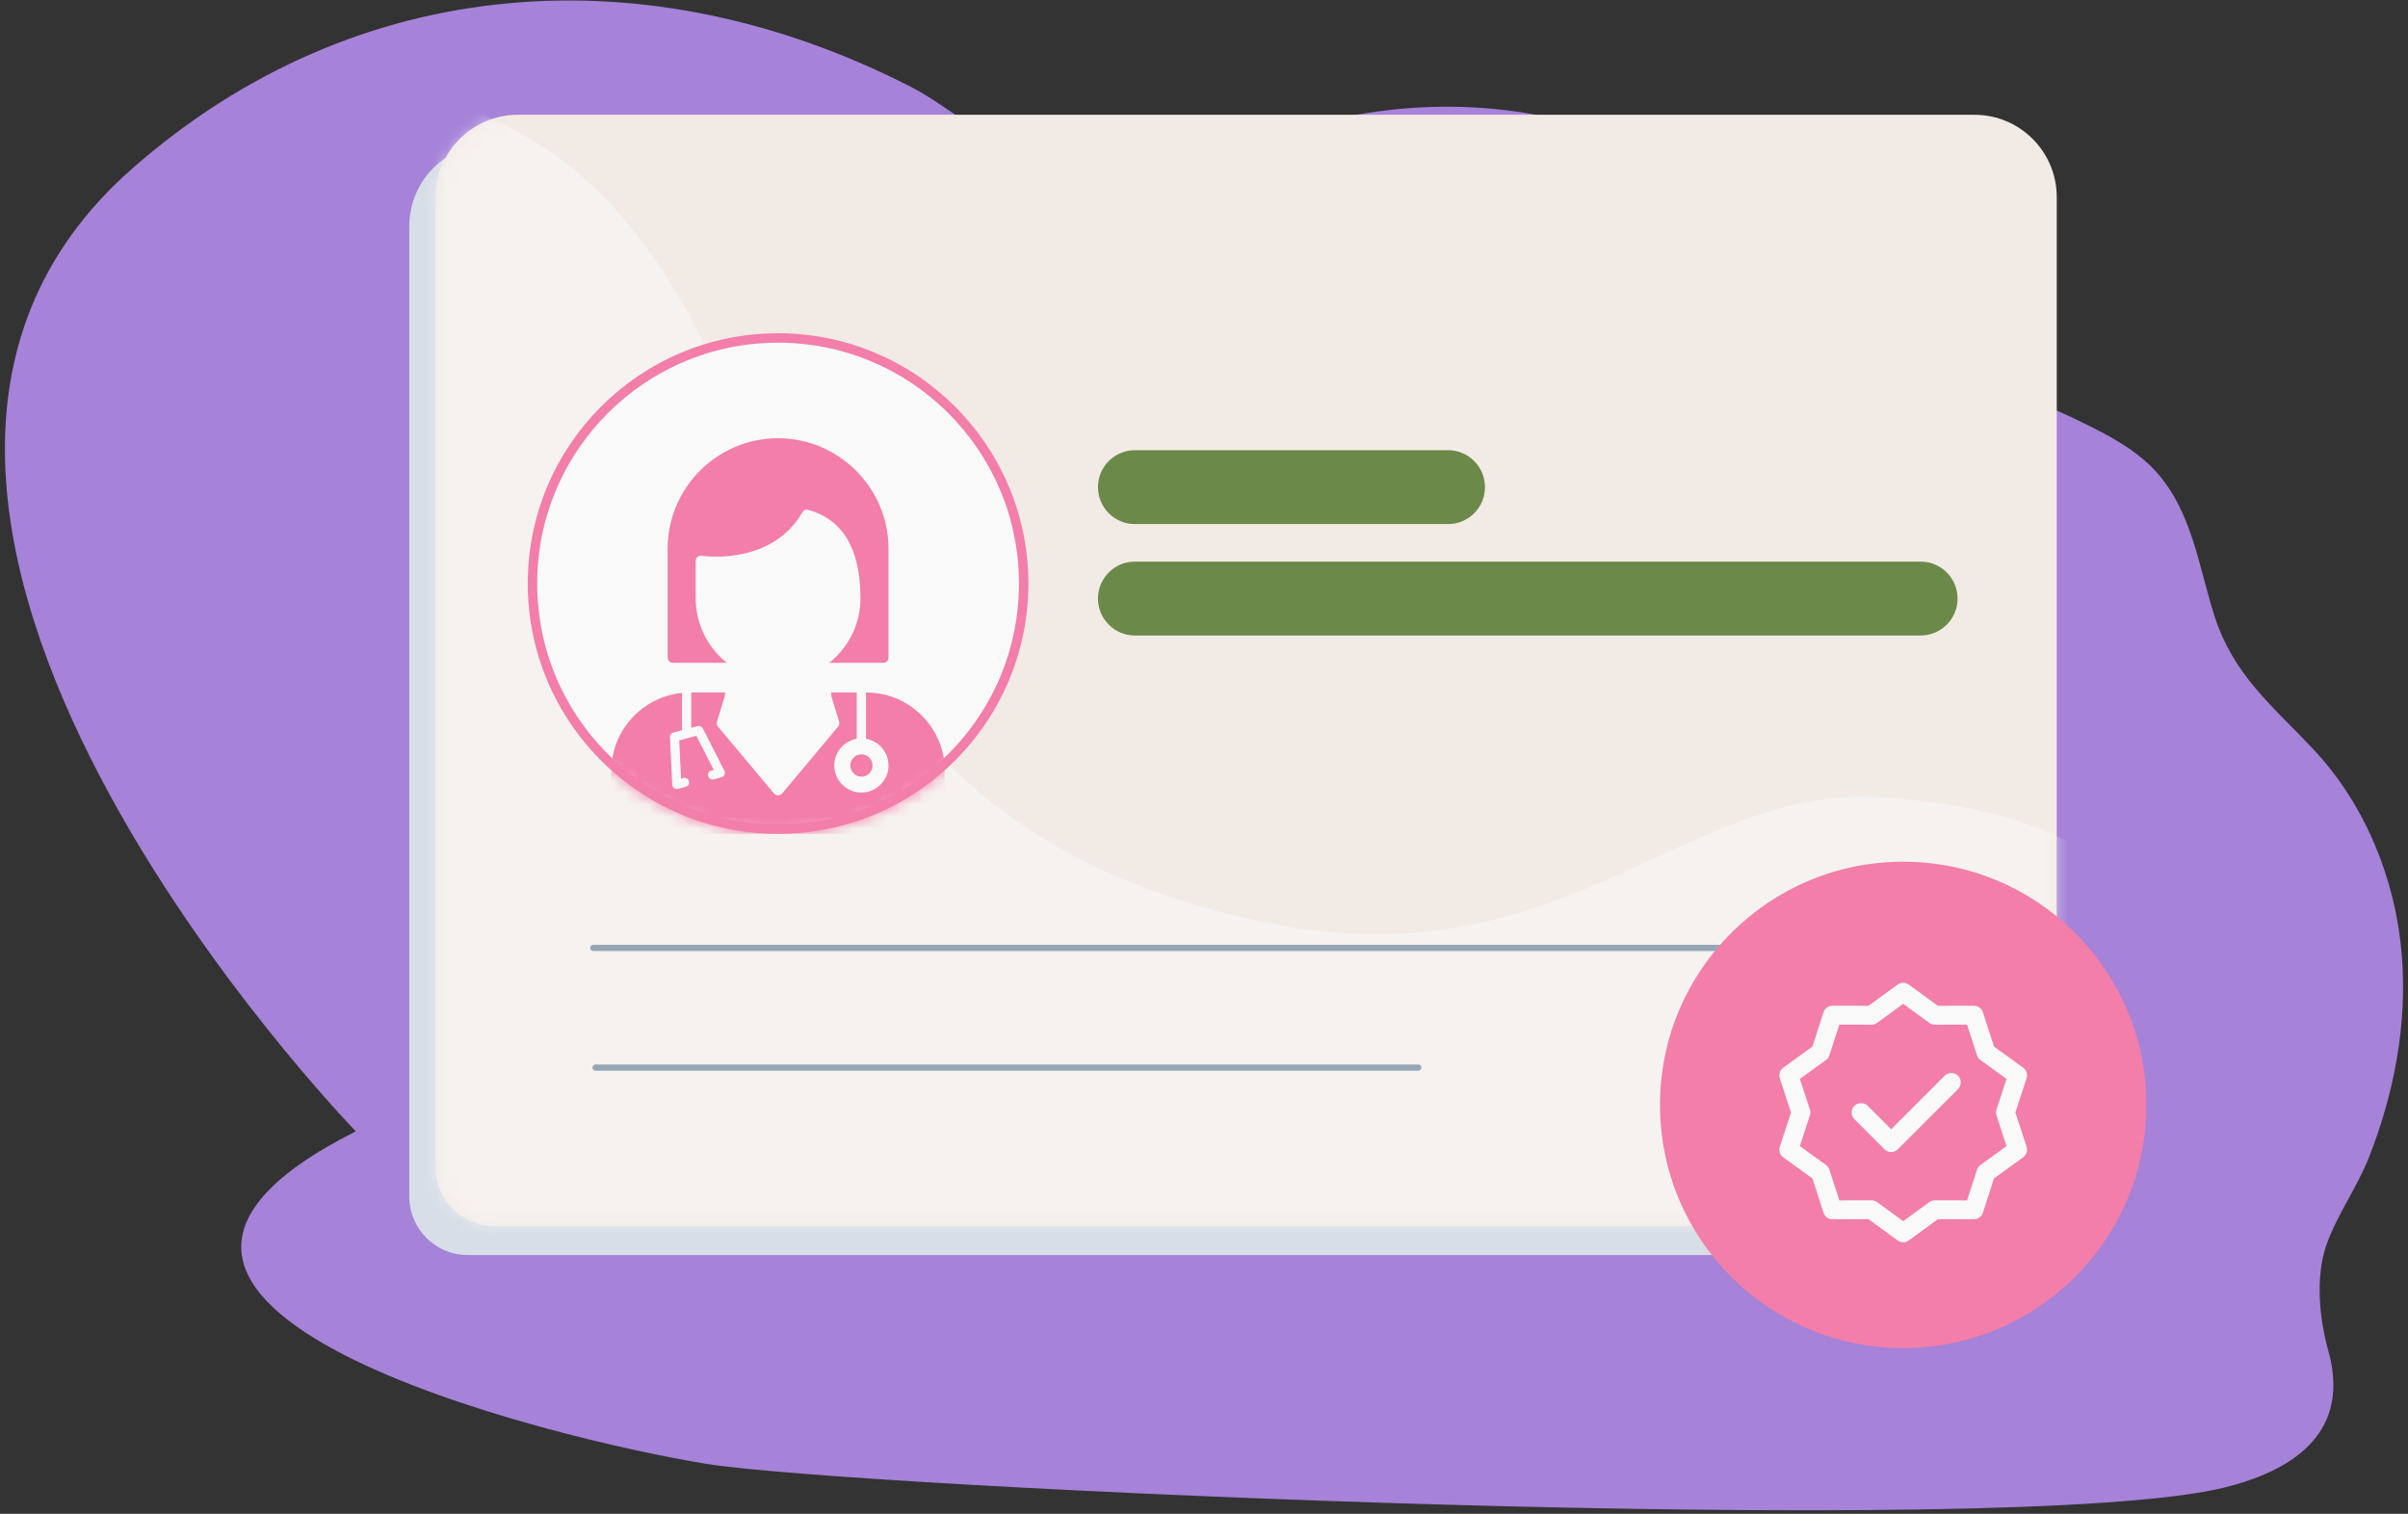 <svg width="202" height="127" viewBox="0 0 202 127" fill="none" xmlns="http://www.w3.org/2000/svg">
<rect x="0" y="0" width="202" height="127" fill="#333333" stroke="none"/>
<path d="M185.706 51.483C185.726 51.547 185.746 51.611 185.766 51.675C187.348 56.617 190.583 59.17 194.025 62.822C198.381 67.443 200.928 73.681 201.469 79.988C201.971 85.834 200.851 91.727 198.699 97.155C197.703 99.666 196.007 101.988 195.144 104.484C194.216 107.17 194.569 110.671 195.321 113.345C196.538 117.677 195.528 122.532 186.743 124.762C169.013 129.262 71.679 124.82 59.245 122.81C46.81 120.8 0.42 109.717 29.848 94.913C29.848 94.913 -21.164 42.424 11.119 14.116C29.992 -2.434 54.439 -3.943 76.34 7.251C79.137 8.681 81.474 10.855 84.309 12.089C88.342 13.845 92.954 13.972 97.251 13.367C102.899 12.571 108.322 10.598 113.939 9.607C122.094 8.169 130.877 9.048 138.333 12.784C142.108 14.675 145.046 17.338 148.029 20.271C151.055 23.248 152.775 26.95 156.633 29.163C159.509 30.813 162.907 31.775 166.148 32.395C169.285 32.995 171.882 34.072 174.797 35.499C177.028 36.592 179.279 37.792 180.935 39.65C183.843 42.914 184.441 47.448 185.706 51.483Z" fill="#A682D9"/>
<path d="M165.423 105.292H39.237C36.529 105.292 34.334 103.096 34.334 100.388V18.973C34.334 15.158 37.426 12.065 41.241 12.065H163.419C167.233 12.065 170.326 15.158 170.326 18.973V100.387C170.326 103.095 168.131 105.291 165.423 105.291V105.292Z" fill="#D8DEE8"/>
<path d="M43.45 9.628H165.628C169.44 9.628 172.535 12.723 172.535 16.536V97.951C172.535 100.657 170.337 102.854 167.632 102.854H41.446C38.739 102.854 36.542 100.657 36.542 97.951V16.536C36.542 12.723 39.638 9.628 43.45 9.628Z" fill="#F2EAE4"/>
<g opacity="0.5">
<mask id="mask0_393_508" style="mask-type:luminance" maskUnits="userSpaceOnUse" x="36" y="9" width="137" height="94">
<path d="M43.49 9.659H165.587C169.397 9.659 172.49 12.752 172.49 16.562V97.923C172.49 100.628 170.294 102.824 167.589 102.824H41.487C38.782 102.824 36.587 100.628 36.587 97.923V16.562C36.587 12.752 39.68 9.659 43.49 9.659Z" fill="white"/>
</mask>
<g mask="url(#mask0_393_508)">
<path d="M25.408 6.595V106.293H177.506V73.833C177.506 73.833 173.797 67.805 157.567 66.878C141.336 65.951 131.138 82.166 107.022 77.543C51.376 66.878 74.562 8.449 25.408 6.595Z" fill="#F9F9F9"/>
</g>
</g>
<path d="M121.473 37.77H95.204C93.493 37.77 92.106 39.158 92.106 40.869C92.106 42.581 93.493 43.968 95.204 43.968H121.473C123.184 43.968 124.571 42.581 124.571 40.869C124.571 39.158 123.184 37.77 121.473 37.77Z" fill="#6B8949"/>
<path d="M161.116 47.117H95.204C93.493 47.117 92.106 48.505 92.106 50.216C92.106 51.928 93.493 53.315 95.204 53.315H161.116C162.827 53.315 164.215 51.928 164.215 50.216C164.215 48.505 162.827 47.117 161.116 47.117Z" fill="#6B8949"/>
<path d="M118.98 89.827L49.959 89.826C49.815 89.826 49.698 89.709 49.698 89.565C49.698 89.421 49.815 89.304 49.959 89.304L118.98 89.306C119.124 89.306 119.241 89.422 119.241 89.567C119.241 89.711 119.124 89.827 118.98 89.827Z" fill="#97A6B7"/>
<path d="M159.355 79.787L49.766 79.785C49.622 79.785 49.505 79.668 49.505 79.524C49.505 79.38 49.622 79.263 49.766 79.263L159.355 79.265C159.5 79.265 159.616 79.382 159.616 79.526C159.616 79.67 159.5 79.787 159.355 79.787Z" fill="#97A6B7"/>
<path d="M86.269 48.958C86.269 56.077 82.728 62.367 77.309 66.164C73.901 68.554 69.749 69.956 65.27 69.956C60.792 69.956 56.728 68.583 53.34 66.24C47.861 62.45 44.272 56.123 44.272 48.958C44.272 37.361 53.673 27.959 65.27 27.959C76.868 27.959 86.27 37.36 86.27 48.958H86.269Z" fill="#F9F9F9"/>
<mask id="mask1_393_508" style="mask-type:luminance" maskUnits="userSpaceOnUse" x="44" y="27" width="43" height="43">
<path d="M86.269 48.958C86.269 56.077 82.728 62.367 77.309 66.164C73.901 68.554 69.749 69.956 65.27 69.956C60.792 69.956 56.728 68.583 53.34 66.24C47.861 62.45 44.272 56.123 44.272 48.958C44.272 37.361 53.673 27.959 65.27 27.959C76.868 27.959 86.269 37.36 86.269 48.958Z" fill="white"/>
</mask>
<g mask="url(#mask1_393_508)">
<path d="M72.669 58.096H72.649V61.979C73.712 62.164 74.535 63.09 74.535 64.22C74.535 65.465 73.505 66.496 72.26 66.496C71.015 66.496 69.984 65.465 69.984 64.22C69.984 63.091 70.807 62.164 71.87 61.979V58.096H57.987V61.055L58.513 60.915C58.688 60.877 58.882 60.954 58.959 61.109L60.768 64.667C60.827 64.764 60.827 64.881 60.768 64.998C60.73 65.095 60.632 65.174 60.515 65.212L59.874 65.388C59.68 65.446 59.466 65.31 59.407 65.115C59.349 64.901 59.466 64.687 59.68 64.648L59.874 64.59L58.415 61.732L57.762 61.908C57.724 61.926 57.682 61.936 57.64 61.942L56.977 62.121L57.132 65.329L57.326 65.271C57.54 65.212 57.735 65.329 57.793 65.543C57.852 65.737 57.735 65.951 57.52 66.01L56.879 66.185C56.841 66.205 56.821 66.205 56.782 66.205C56.705 66.205 56.627 66.167 56.549 66.128C56.452 66.051 56.394 65.953 56.394 65.837L56.2 61.851C56.18 61.675 56.297 61.52 56.472 61.462L57.211 61.265V58.138C57.217 58.138 57.227 58.133 57.227 58.133C53.894 58.459 51.281 61.271 51.281 64.69V69.512C51.281 69.745 51.475 69.959 51.709 69.959H78.814C79.067 69.959 79.261 69.745 79.261 69.512V64.69C79.261 61.054 76.306 58.099 72.67 58.099L72.669 58.096Z" fill="#F27EA9"/>
<path d="M57.764 61.908L57.641 61.942C57.684 61.938 57.726 61.926 57.764 61.908Z" fill="#F27EA9"/>
<path fill-rule="evenodd" clip-rule="evenodd" d="M65.261 66.729H65.203C65.144 66.709 65.106 66.69 65.047 66.67C65.028 66.67 65.028 66.65 65.028 66.65H65.008V66.631H64.988L64.968 66.611H64.948V66.591L64.928 66.571L60.223 60.952C60.126 60.835 60.087 60.679 60.146 60.544L60.787 58.444L61.157 55.469C61.195 55.216 61.409 55.041 61.643 55.08C73.076 56.539 57.463 56.539 68.876 55.08C69.129 55.042 69.343 55.216 69.382 55.469L69.752 58.444L70.393 60.544C70.431 60.679 70.413 60.835 70.316 60.952L65.61 66.571C65.552 66.629 65.513 66.668 65.435 66.688H65.415V66.708H65.356V66.728H65.259L65.261 66.729Z" fill="#F9F9F9"/>
<path fill-rule="evenodd" clip-rule="evenodd" d="M74.088 55.607C55.578 55.607 74.905 55.607 56.434 55.607C56.201 55.607 56.005 55.413 56.005 55.16V46.041C56.005 40.927 60.167 36.766 65.26 36.766C70.354 36.766 74.535 40.927 74.535 46.041V55.16C74.535 55.413 74.341 55.607 74.088 55.607Z" fill="#F27EA9"/>
<path fill-rule="evenodd" clip-rule="evenodd" d="M65.261 57.104C61.45 57.104 58.359 54.012 58.359 50.182V47.051C58.359 46.934 58.398 46.798 58.514 46.72C58.612 46.643 58.728 46.603 58.864 46.623C58.864 46.623 59.331 46.7 60.069 46.7C61.975 46.7 65.436 46.214 67.303 42.987C67.4 42.812 67.594 42.714 67.789 42.773C70.706 43.57 72.183 46.059 72.183 50.181C72.183 54.011 69.091 57.103 65.261 57.103V57.104Z" fill="#F9F9F9"/>
<path fill-rule="evenodd" clip-rule="evenodd" d="M72.261 65.153C71.736 65.153 71.328 64.725 71.328 64.22C71.328 63.714 71.736 63.286 72.261 63.286C72.786 63.286 73.195 63.694 73.195 64.22C73.195 64.745 72.786 65.153 72.261 65.153Z" fill="#F27EA9"/>
</g>
<path d="M65.27 28.354C76.598 28.354 85.79 37.496 85.873 48.805V48.958C85.873 55.941 82.4 62.113 77.082 65.839C73.739 68.184 69.665 69.561 65.27 69.561C60.875 69.561 56.889 68.214 53.565 65.915C48.188 62.196 44.667 55.987 44.667 48.958C44.668 37.579 53.892 28.354 65.27 28.354Z" stroke="#F27EA9" stroke-width="0.792"/>
<circle cx="159.653" cy="92.696" r="20.401" fill="#F27EA9"/>
<path d="M159.653 83.239L162.305 85.173L165.587 85.167L166.595 88.29L169.253 90.214L168.233 93.334L169.253 96.453L166.595 98.377L165.587 101.5L162.305 101.494L159.653 103.428L157.002 101.494L153.72 101.5L152.712 98.377L150.053 96.453L151.073 93.334L150.053 90.214L152.712 88.29L153.72 85.167L157.002 85.173L159.653 83.239Z" stroke="#F9F9F9" stroke-width="1.583" stroke-linecap="round" stroke-linejoin="round"/>
<path d="M156.12 93.334L158.644 95.857L163.691 90.81" stroke="#F9F9F9" stroke-width="1.583" stroke-linecap="round" stroke-linejoin="round"/>
</svg>
